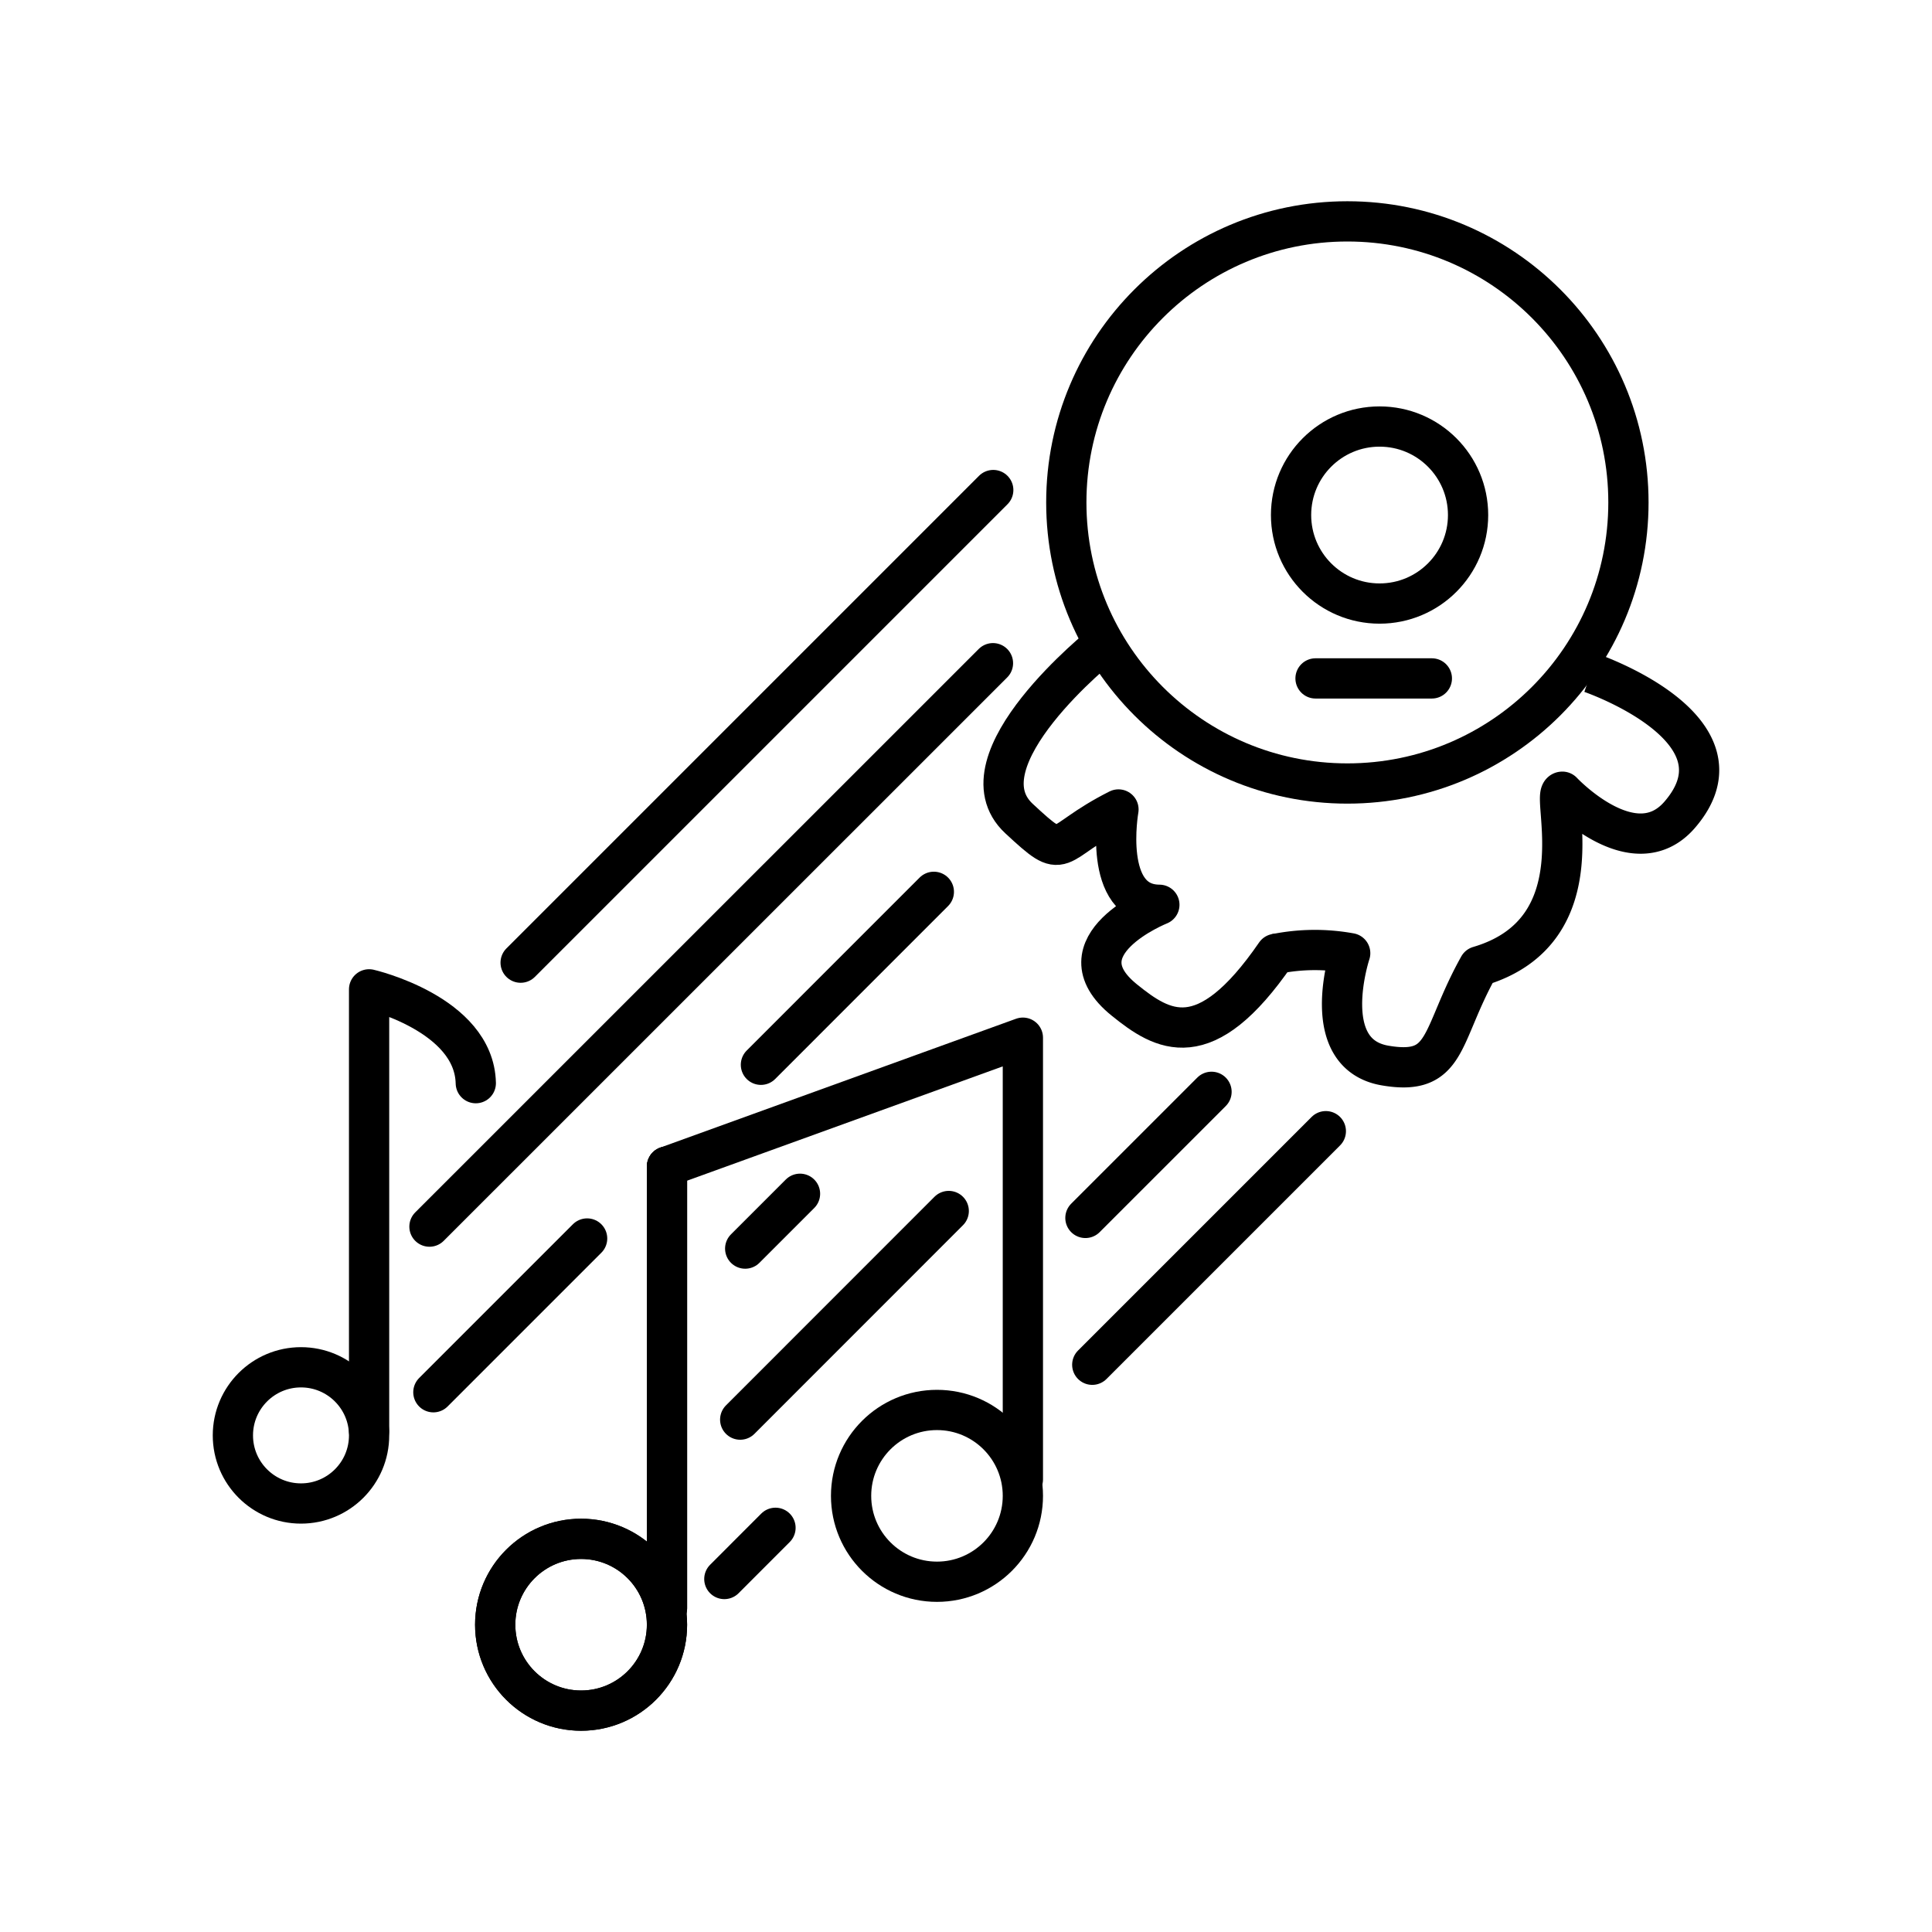 <?xml version="1.0" encoding="utf-8"?>
<!-- Generator: www.svgicons.com -->
<svg xmlns="http://www.w3.org/2000/svg" width="800" height="800" viewBox="0 0 48 48">
<circle cx="33.475" cy="12.483" r="6.983" fill="none" stroke="currentColor" stroke-linecap="round" stroke-linejoin="round"/><path fill="none" stroke="currentColor" stroke-linecap="round" stroke-linejoin="round" d="M27.401 16.007s-3.63 2.892-2.085 4.329c1.213 1.127.786.625 2.472-.225c0 0-.42 2.362 1.016 2.368c0 0-2.543 1.015-.872 2.365c.956.773 1.999 1.417 3.762-1.145"/><path fill="none" stroke="currentColor" stroke-linejoin="round" d="M39.525 16.717s4.053 1.388 2.207 3.525c-1.142 1.322-2.916-.572-2.916-.572c-.319.013.936 3.452-2.075 4.337c-.974 1.743-.753 2.736-2.328 2.466c-1.697-.29-.868-2.791-.868-2.791a4.9 4.9 0 0 0-1.85.018"/><circle cx="34.275" cy="12.796" r="2.199" fill="none" stroke="currentColor" stroke-linecap="round" stroke-linejoin="round"/><path fill="none" stroke="currentColor" stroke-linecap="round" d="M32.684 16.855h2.89"/><circle cx="14.437" cy="40.366" r="2.134" fill="none" stroke="currentColor" stroke-linecap="round" stroke-linejoin="round"/><path fill="none" stroke="currentColor" stroke-linecap="round" d="M16.571 39.957V28.983m8.106-16.808L12.935 23.917"/><path fill="none" stroke="currentColor" stroke-linecap="round" stroke-linejoin="round" d="m32.94 28.104l-5.803 5.803"/><path fill="none" stroke="currentColor" stroke-linecap="round" d="m24.67 16.477l-14 13.998m8.597 7.483l-1.271 1.272M30.1 27.126l-3.133 3.133m-3.396-.172L18.39 35.27m-3.803-4.5l-3.82 3.82m12.434-12.433l-4.296 4.297m-.391 4.567l1.362-1.362"/><circle cx="14.437" cy="40.366" r="2.134" fill="none" stroke="currentColor" stroke-linecap="round" stroke-linejoin="round"/><path fill="none" stroke="currentColor" stroke-linecap="round" d="M16.571 39.957V28.983"/><circle cx="23.279" cy="37.164" r="2.134" fill="none" stroke="currentColor" stroke-linecap="round" stroke-linejoin="round"/><path fill="none" stroke="currentColor" stroke-linecap="round" d="M25.413 36.755V25.781m-8.842 3.202l8.842-3.202"/><circle cx="7.478" cy="35.662" r="1.692" fill="none" stroke="currentColor" stroke-linecap="round" stroke-linejoin="round"/><path fill="none" stroke="currentColor" stroke-linecap="round" stroke-linejoin="round" d="M9.17 35.553V24.58s2.612.602 2.651 2.331"/>
</svg>